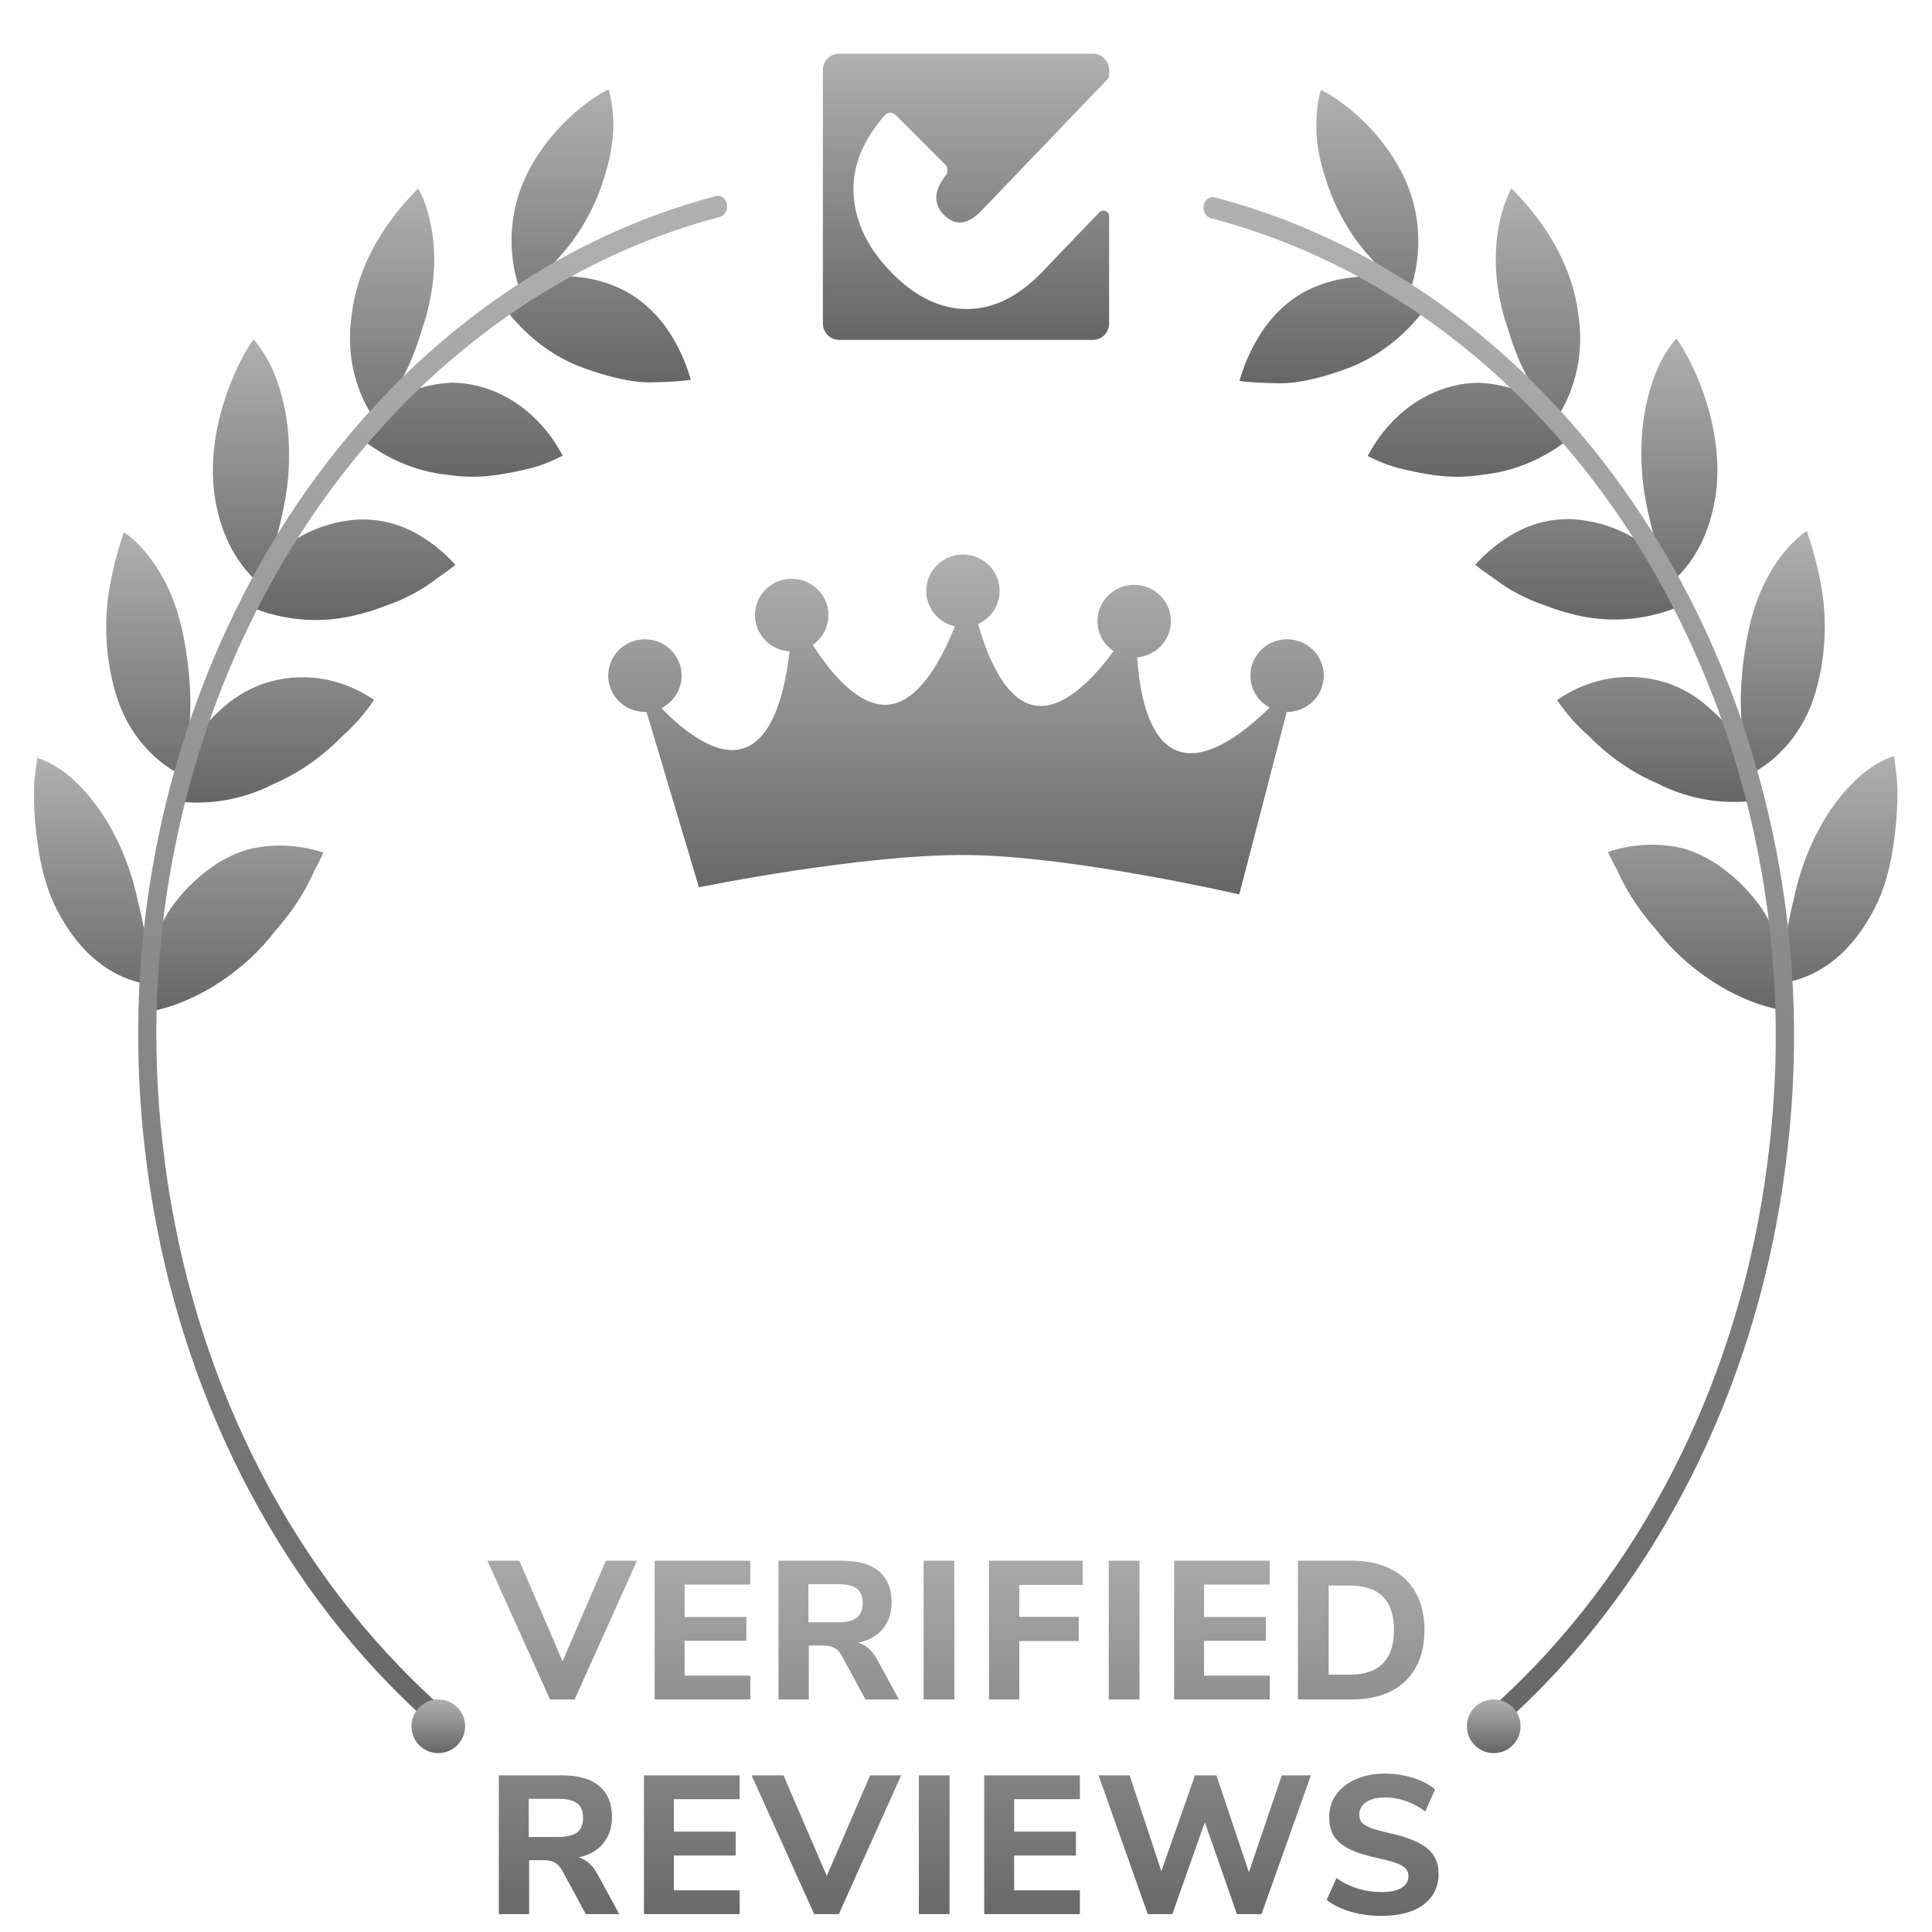 <?xml version="1.0" encoding="utf-8"?>
<svg xmlns="http://www.w3.org/2000/svg" width="108" height="108" viewBox="0 0 108 108" fill="none">
<g clip-path="url(#clip0_2111_1327)">
<path d="M11.726 48.553C10.89 49.163 10.145 49.926 9.517 50.813C9.011 51.618 8.592 52.493 8.269 53.418C8.154 52.394 7.967 51.382 7.711 50.393C7.45 49.119 7.025 47.898 6.452 46.772C5.813 45.477 4.959 44.344 3.939 43.44C3.378 42.962 2.752 42.597 2.088 42.359C2.041 42.652 1.971 43.144 1.915 43.772C1.883 44.533 1.903 45.295 1.974 46.052C2.141 47.775 2.454 49.767 3.546 51.507C5.145 54.167 7.069 54.763 8.013 54.978C8.028 55.523 7.994 56.069 7.912 56.606C9.029 56.502 11.243 55.903 13.554 53.959C14.226 53.393 14.843 52.745 15.394 52.024C15.9 51.462 16.361 50.849 16.773 50.191C17.08 49.699 17.353 49.18 17.589 48.638C17.767 48.323 17.93 47.997 18.077 47.66C17.305 47.407 16.507 47.275 15.704 47.267C15.064 47.261 14.425 47.341 13.8 47.504C13.067 47.73 12.368 48.083 11.726 48.553Z" fill="url(#paint0_linear_2111_1327)"/>
<path d="M14.73 38.217C13.822 38.531 12.976 39.054 12.245 39.757C11.585 40.362 10.987 41.054 10.461 41.818C10.6 40.839 10.66 39.847 10.64 38.855C10.589 37.583 10.427 36.32 10.154 35.087C9.369 31.703 7.507 30.121 6.924 29.75C6.543 30.857 6.257 32.006 6.07 33.179C5.805 35.033 5.936 36.934 6.452 38.715C6.806 39.936 7.422 41.032 8.242 41.896C8.754 42.445 9.337 42.897 9.97 43.235C9.896 43.763 9.745 44.271 9.523 44.739C11.493 45.068 13.503 44.747 15.325 43.811C16.725 43.203 18.017 42.3 19.138 41.147C19.801 40.565 20.397 39.885 20.911 39.125C19.987 38.493 18.963 38.086 17.901 37.93C16.838 37.774 15.759 37.871 14.73 38.217Z" fill="url(#paint1_linear_2111_1327)"/>
<path d="M19.836 29.056C18.914 29.135 18.008 29.386 17.153 29.799C16.413 30.175 15.724 30.676 15.11 31.287C15.395 30.378 15.634 29.45 15.827 28.509C16.09 27.32 16.198 26.091 16.148 24.865C16.108 23.465 15.823 22.09 15.31 20.823C15.022 20.139 14.638 19.515 14.174 18.977C13.555 19.772 11.592 23.357 11.941 27.249C12.259 30.28 13.616 31.808 14.314 32.459C14.111 32.917 13.864 33.347 13.577 33.739C15.379 34.588 17.343 34.857 19.264 34.517C20.041 34.377 20.805 34.159 21.55 33.866C22.186 33.653 22.804 33.373 23.396 33.029C23.921 32.733 24.325 32.401 24.683 32.153C25.04 31.905 25.308 31.704 25.462 31.58C24.916 30.973 24.301 30.454 23.636 30.04C22.476 29.293 21.157 28.952 19.836 29.056Z" fill="url(#paint2_linear_2111_1327)"/>
<path d="M26.687 21.569C26.228 21.46 25.76 21.401 25.291 21.393C24.864 21.41 24.439 21.463 24.018 21.553C23.252 21.726 22.503 21.994 21.785 22.351C22.273 21.613 22.695 20.819 23.044 19.98C23.254 19.459 23.441 18.925 23.602 18.381C23.799 17.812 23.954 17.225 24.066 16.626C24.688 13.386 23.731 11.132 23.379 10.536C22.703 11.223 20.057 13.881 19.649 17.701C19.509 18.667 19.54 19.657 19.739 20.609C19.939 21.561 20.303 22.455 20.811 23.237C20.552 23.638 20.237 23.985 19.878 24.262C21.383 25.565 23.168 26.354 25.035 26.542C26.743 26.816 28.106 26.516 29.222 26.278C29.994 26.12 30.744 25.848 31.456 25.467C30.929 24.475 30.234 23.617 29.415 22.947C28.595 22.277 27.667 21.808 26.687 21.569Z" fill="url(#paint3_linear_2111_1327)"/>
<path d="M34.898 16.242C34.106 15.838 33.263 15.585 32.402 15.493C32.006 15.441 31.606 15.425 31.207 15.447C30.836 15.493 30.479 15.558 30.144 15.636C30.381 15.395 30.646 15.108 30.92 14.773C31.193 14.438 31.503 14.122 31.799 13.741C32.469 12.883 33.024 11.912 33.447 10.862C34.027 9.354 34.267 8.159 34.284 7.11C34.299 6.395 34.212 5.682 34.027 5C33.223 5.326 30.289 7.312 29.074 10.634C28.441 12.414 28.435 14.414 29.058 16.199C28.722 16.492 28.343 16.713 27.941 16.851C29.087 18.509 30.608 19.761 32.333 20.462C33.815 21.029 35.253 21.384 36.336 21.374C37.419 21.364 38.265 21.293 38.617 21.231C38.395 20.449 38.083 19.707 37.69 19.023C37.005 17.805 36.036 16.84 34.898 16.242Z" fill="url(#paint4_linear_2111_1327)"/>
<path d="M96.249 48.504C97.086 49.111 97.834 49.871 98.463 50.755C98.972 51.559 99.393 52.434 99.717 53.36C99.827 52.335 100.008 51.322 100.258 50.331C100.516 49.049 100.937 47.819 101.509 46.684C102.146 45.385 103.001 44.249 104.022 43.343C104.582 42.861 105.208 42.494 105.873 42.255C105.917 42.548 105.99 43.036 106.049 43.668C106.083 44.428 106.065 45.191 105.995 45.948C105.834 47.67 105.526 49.663 104.44 51.406C102.846 54.076 100.925 54.679 99.973 54.897C99.96 55.442 99.996 55.988 100.08 56.525C98.963 56.427 96.749 55.835 94.429 53.897C93.757 53.334 93.138 52.689 92.583 51.972C92.078 51.412 91.615 50.8 91.201 50.145C90.894 49.655 90.62 49.138 90.381 48.599C90.141 48.172 89.981 47.833 89.889 47.622C90.662 47.366 91.46 47.23 92.262 47.218C92.903 47.21 93.543 47.288 94.169 47.449C94.905 47.674 95.606 48.03 96.249 48.504Z" fill="url(#paint5_linear_2111_1327)"/>
<path d="M93.22 38.187C94.13 38.496 94.976 39.018 95.707 39.721C96.37 40.323 96.972 41.011 97.5 41.773C97.358 40.795 97.295 39.804 97.313 38.812C97.358 37.538 97.517 36.273 97.787 35.038C98.561 31.632 100.417 30.052 101.001 29.681C101.385 30.786 101.675 31.932 101.866 33.104C102.139 34.963 102.012 36.871 101.498 38.659C101.149 39.882 100.536 40.98 99.719 41.848C99.209 42.399 98.627 42.853 97.997 43.196C98.071 43.723 98.223 44.231 98.446 44.697C96.477 45.033 94.466 44.72 92.642 43.792C91.24 43.19 89.945 42.294 88.82 41.147C88.155 40.569 87.557 39.893 87.041 39.135C87.962 38.496 88.985 38.083 90.047 37.92C91.109 37.757 92.189 37.848 93.22 38.187Z" fill="url(#paint6_linear_2111_1327)"/>
<path d="M88.088 29.037C89.011 29.113 89.918 29.36 90.774 29.769C91.514 30.142 92.203 30.64 92.818 31.248C92.531 30.34 92.289 29.414 92.095 28.473C91.828 27.28 91.716 26.048 91.763 24.816C91.797 23.417 92.078 22.04 92.586 20.772C92.867 20.087 93.245 19.462 93.703 18.922C94.326 19.713 96.299 23.289 95.967 27.184C95.66 30.216 94.309 31.743 93.611 32.394C93.82 32.857 94.073 33.29 94.365 33.687C92.564 34.547 90.597 34.828 88.672 34.498C87.894 34.358 87.128 34.14 86.383 33.847C85.746 33.636 85.128 33.359 84.534 33.02C84.007 32.723 83.602 32.391 83.245 32.147C82.887 31.902 82.616 31.701 82.463 31.577C83.009 30.968 83.622 30.448 84.286 30.03C85.445 29.28 86.766 28.935 88.088 29.037Z" fill="url(#paint7_linear_2111_1327)"/>
<path d="M81.215 21.579C81.674 21.466 82.142 21.404 82.611 21.397C83.038 21.41 83.464 21.462 83.884 21.553C84.657 21.72 85.413 21.984 86.137 22.341C85.64 21.608 85.21 20.817 84.853 19.98C84.642 19.46 84.456 18.927 84.294 18.384C84.095 17.816 83.937 17.229 83.823 16.629C83.197 13.386 84.146 11.132 84.49 10.536C85.168 11.223 87.823 13.868 88.242 17.701C88.385 18.665 88.359 19.653 88.163 20.605C87.968 21.557 87.608 22.453 87.106 23.237C87.365 23.637 87.681 23.982 88.041 24.256C86.538 25.556 84.757 26.345 82.893 26.535C81.184 26.816 79.822 26.535 78.705 26.288C77.928 26.136 77.172 25.867 76.455 25.487C76.98 24.494 77.673 23.635 78.491 22.963C79.309 22.291 80.236 21.82 81.215 21.579Z" fill="url(#paint8_linear_2111_1327)"/>
<path d="M72.982 16.28C73.772 15.875 74.613 15.619 75.472 15.522C75.87 15.469 76.27 15.452 76.67 15.473C77.041 15.515 77.398 15.58 77.734 15.659C77.493 15.418 77.231 15.131 76.955 14.799C76.678 14.467 76.368 14.148 76.072 13.77C75.404 12.913 74.849 11.945 74.425 10.897C73.842 9.393 73.588 8.198 73.588 7.146C73.568 6.432 73.65 5.718 73.831 5.036C74.646 5.361 77.574 7.335 78.797 10.653C79.436 12.431 79.448 14.431 78.831 16.219C79.167 16.511 79.545 16.732 79.948 16.87C78.806 18.535 77.288 19.793 75.564 20.501C74.085 21.074 72.647 21.432 71.566 21.426C70.486 21.419 69.637 21.351 69.285 21.292C69.509 20.51 69.822 19.766 70.215 19.081C70.89 17.859 71.85 16.888 72.982 16.28Z" fill="url(#paint9_linear_2111_1327)"/>
<path fill-rule="evenodd" clip-rule="evenodd" d="M25 97.168C23.863 96.216 22.765 95.194 21.708 94.104C14.227 86.381 9.392 75.763 8.096 64.207C7.404 58.298 7.68 52.29 8.912 46.502C10.761 37.798 14.648 29.866 20.138 23.591C25.629 17.316 32.507 12.945 40.004 10.966C40.071 10.945 40.141 10.94 40.209 10.952C40.277 10.963 40.343 10.991 40.402 11.032C40.461 11.074 40.512 11.129 40.552 11.195C40.593 11.26 40.621 11.334 40.636 11.413C40.651 11.492 40.652 11.573 40.639 11.652C40.626 11.731 40.6 11.806 40.562 11.873C40.523 11.94 40.474 11.997 40.416 12.041C40.358 12.085 40.293 12.115 40.225 12.129C32.912 14.059 26.203 18.323 20.847 24.444C15.491 30.565 11.699 38.302 9.894 46.791C8.695 52.434 8.427 58.291 9.104 64.051C10.409 75.67 15.379 86.305 23.044 93.881C23.68 94.512 24.333 95.119 25 95.701V97.168ZM83 97.275C84.16 96.304 85.281 95.26 86.358 94.145C93.845 86.39 98.669 75.732 99.934 64.145C100.611 58.234 100.318 52.226 99.069 46.443C97.194 37.746 93.284 29.828 87.774 23.574C82.265 17.32 75.374 12.975 67.87 11.025C67.741 11.001 67.609 11.035 67.501 11.121C67.393 11.206 67.318 11.337 67.29 11.486C67.262 11.635 67.284 11.79 67.352 11.921C67.419 12.051 67.526 12.146 67.652 12.187C74.972 14.089 81.694 18.327 87.068 24.428C92.442 30.529 96.255 38.253 98.083 46.736C99.297 52.375 99.582 58.232 98.921 63.995C97.649 75.621 92.709 86.276 85.065 93.881C84.394 94.55 83.706 95.192 83 95.806V97.275Z" fill="url(#paint10_linear_2111_1327)"/>
<path d="M33.87 87.245H35.608L32.121 95H30.746L27.248 87.245H29.03L31.45 92.866L33.87 87.245ZM36.597 95V87.245H41.943V88.576H38.269V90.391H41.723V91.722H38.269V93.669H41.943V95H36.597ZM50.25 95H48.38L47.038 92.525C46.928 92.334 46.796 92.199 46.642 92.118C46.488 92.03 46.294 91.986 46.059 91.986H45.212V95H43.518V87.245H47.082C47.991 87.245 48.677 87.447 49.139 87.85C49.608 88.246 49.843 88.822 49.843 89.577C49.843 90.164 49.678 90.655 49.348 91.051C49.025 91.447 48.567 91.707 47.973 91.832C48.376 91.935 48.717 92.224 48.996 92.701L50.25 95ZM46.829 90.688C47.32 90.688 47.676 90.604 47.896 90.435C48.116 90.259 48.226 89.988 48.226 89.621C48.226 89.247 48.116 88.976 47.896 88.807C47.676 88.638 47.32 88.554 46.829 88.554H45.19V90.688H46.829ZM51.631 95V87.245H53.347V95H51.631ZM55.286 95V87.245H60.522V88.598H56.98V90.38H60.302V91.733H56.98V95H55.286ZM61.98 95V87.245H63.697V95H61.98ZM65.635 95V87.245H70.981V88.576H67.307V90.391H70.761V91.722H67.307V93.669H70.981V95H65.635ZM72.556 87.245H75.57C76.413 87.245 77.139 87.399 77.748 87.707C78.357 88.015 78.822 88.459 79.145 89.038C79.468 89.617 79.629 90.31 79.629 91.117C79.629 91.924 79.468 92.62 79.145 93.207C78.83 93.786 78.368 94.23 77.759 94.538C77.15 94.846 76.421 95 75.57 95H72.556V87.245ZM75.449 93.614C77.099 93.614 77.924 92.782 77.924 91.117C77.924 89.46 77.099 88.631 75.449 88.631H74.272V93.614H75.449ZM34.617 107H32.747L31.405 104.525C31.295 104.334 31.163 104.199 31.009 104.118C30.855 104.03 30.661 103.986 30.426 103.986H29.579V107H27.885V99.245H31.449C32.359 99.245 33.044 99.447 33.506 99.85C33.976 100.246 34.21 100.822 34.21 101.577C34.21 102.164 34.045 102.655 33.715 103.051C33.393 103.447 32.934 103.707 32.34 103.832C32.744 103.935 33.085 104.224 33.363 104.701L34.617 107ZM31.196 102.688C31.688 102.688 32.043 102.604 32.263 102.435C32.483 102.259 32.593 101.988 32.593 101.621C32.593 101.247 32.483 100.976 32.263 100.807C32.043 100.638 31.688 100.554 31.196 100.554H29.557V102.688H31.196ZM35.998 107V99.245H41.344V100.576H37.67V102.391H41.124V103.722H37.67V105.669H41.344V107H35.998ZM48.638 99.245H50.376L46.889 107H45.514L42.016 99.245H43.798L46.218 104.866L48.638 99.245ZM51.365 107V99.245H53.081V107H51.365ZM55.02 107V99.245H60.366V100.576H56.692V102.391H60.146V103.722H56.692V105.669H60.366V107H55.02ZM71.652 99.245H73.28L70.519 107H69.144L67.351 101.863L65.536 107H64.161L61.411 99.245H63.149L64.92 104.602L66.801 99.245H68L69.815 104.657L71.652 99.245ZM77.207 107.099C76.62 107.099 76.055 107.022 75.513 106.868C74.97 106.707 74.519 106.487 74.159 106.208L74.71 104.987C75.457 105.508 76.297 105.768 77.228 105.768C77.713 105.768 78.083 105.691 78.34 105.537C78.603 105.376 78.736 105.156 78.736 104.877C78.736 104.628 78.615 104.433 78.373 104.294C78.138 104.155 77.716 104.019 77.108 103.887C76.425 103.748 75.879 103.579 75.469 103.381C75.065 103.183 74.768 102.941 74.578 102.655C74.394 102.362 74.302 102.002 74.302 101.577C74.302 101.108 74.431 100.69 74.688 100.323C74.951 99.956 75.318 99.67 75.787 99.465C76.257 99.252 76.799 99.146 77.415 99.146C77.966 99.146 78.493 99.227 78.999 99.388C79.513 99.549 79.92 99.766 80.221 100.037L79.671 101.258C78.959 100.737 78.211 100.477 77.427 100.477C76.979 100.477 76.627 100.565 76.371 100.741C76.114 100.91 75.986 101.144 75.986 101.445C75.986 101.621 76.033 101.768 76.129 101.885C76.231 101.995 76.396 102.094 76.624 102.182C76.858 102.27 77.188 102.362 77.614 102.457C78.611 102.677 79.326 102.959 79.758 103.304C80.198 103.649 80.418 104.125 80.418 104.734C80.418 105.467 80.136 106.047 79.572 106.472C79.007 106.89 78.219 107.099 77.207 107.099Z" fill="url(#paint11_linear_2111_1327)"/>
<circle cx="83.5" cy="96.5" r="1.5" fill="url(#paint12_linear_2111_1327)"/>
<circle cx="24.5" cy="96.5" r="1.5" fill="url(#paint13_linear_2111_1327)"/>
<path d="M46.912 3C46.408 3 46 3.408 46 3.912V18.088C46 18.592 46.408 19 46.912 19H61.088C61.592 19 62 18.592 62 18.088V12.095C62 11.806 61.648 11.665 61.449 11.873L58.289 15.171C56.939 16.58 55.529 17.28 54.061 17.272C52.604 17.276 51.221 16.623 49.91 15.313C48.519 13.921 47.786 12.411 47.711 10.783C47.652 9.28 48.239 7.83 49.471 6.435C49.628 6.258 49.896 6.256 50.062 6.422L52.837 9.197C53.002 9.362 53.004 9.631 52.859 9.815C52.189 10.672 52.164 11.41 52.783 12.03C53.41 12.656 54.108 12.567 54.88 11.762L61.911 4.425C61.968 4.365 62 4.286 62 4.203V3.912C62 3.408 61.592 3 61.088 3H46.912Z" fill="url(#paint14_linear_2111_1327)"/>
</g>
<path fill-rule="evenodd" clip-rule="evenodd" d="M54.678 34.878C55.387 34.559 55.88 33.851 55.88 33.03C55.88 31.909 54.962 31 53.829 31C52.696 31 51.778 31.909 51.778 33.03C51.778 33.997 52.461 34.806 53.376 35.01C52.626 36.902 51.364 39.234 49.66 39.39C48.024 39.54 46.448 37.637 45.429 36.049C45.96 35.682 46.308 35.073 46.308 34.383C46.308 33.262 45.389 32.353 44.256 32.353C43.123 32.353 42.205 33.262 42.205 34.383C42.205 35.465 43.06 36.349 44.138 36.41C43.905 38.46 43.291 41.163 41.675 41.792C40.128 42.395 38.229 40.876 36.97 39.582C37.642 39.248 38.103 38.561 38.103 37.766C38.103 36.645 37.184 35.736 36.051 35.736C34.918 35.736 34 36.645 34 37.766C34 38.888 34.918 39.796 36.051 39.796C36.081 39.796 36.111 39.796 36.14 39.794L39.072 49.6C39.072 49.6 48.245 47.721 54.174 47.798C60.118 47.875 69.275 50 69.275 50L71.93 39.796C71.936 39.796 71.942 39.796 71.949 39.796C73.082 39.796 74 38.888 74 37.766C74 36.645 73.082 35.736 71.949 35.736C70.816 35.736 69.897 36.645 69.897 37.766C69.897 38.539 70.333 39.21 70.975 39.553C69.484 41.022 67.132 42.846 65.457 41.792C64.119 40.952 63.692 38.58 63.568 36.745C64.623 36.661 65.453 35.787 65.453 34.721C65.453 33.6 64.535 32.692 63.402 32.692C62.269 32.692 61.35 33.6 61.35 34.721C61.35 35.42 61.707 36.036 62.249 36.401C61.083 37.987 59.303 39.857 57.645 39.39C56.118 38.959 55.187 36.682 54.678 34.878Z" fill="url(#paint15_linear_2111_1327)"/>
<defs>
<linearGradient id="paint0_linear_2111_1327" x1="9.989" y1="42.359" x2="9.989" y2="56.606" gradientUnits="userSpaceOnUse">
<stop stop-color="#B0B0B0"/>
<stop offset="1" stop-color="#666666"/>
</linearGradient>
<linearGradient id="paint1_linear_2111_1327" x1="13.424" y1="29.75" x2="13.424" y2="44.865" gradientUnits="userSpaceOnUse">
<stop stop-color="#B0B0B0"/>
<stop offset="1" stop-color="#666666"/>
</linearGradient>
<linearGradient id="paint2_linear_2111_1327" x1="18.681" y1="18.977" x2="18.681" y2="34.66" gradientUnits="userSpaceOnUse">
<stop stop-color="#B0B0B0"/>
<stop offset="1" stop-color="#666666"/>
</linearGradient>
<linearGradient id="paint3_linear_2111_1327" x1="25.509" y1="10.536" x2="25.509" y2="26.651" gradientUnits="userSpaceOnUse">
<stop stop-color="#B0B0B0"/>
<stop offset="1" stop-color="#666666"/>
</linearGradient>
<linearGradient id="paint4_linear_2111_1327" x1="33.279" y1="5" x2="33.279" y2="21.374" gradientUnits="userSpaceOnUse">
<stop stop-color="#B0B0B0"/>
<stop offset="1" stop-color="#666666"/>
</linearGradient>
<linearGradient id="paint5_linear_2111_1327" x1="97.977" y1="42.255" x2="97.977" y2="56.525" gradientUnits="userSpaceOnUse">
<stop stop-color="#B0B0B0"/>
<stop offset="1" stop-color="#666666"/>
</linearGradient>
<linearGradient id="paint6_linear_2111_1327" x1="94.524" y1="29.681" x2="94.524" y2="44.828" gradientUnits="userSpaceOnUse">
<stop stop-color="#B0B0B0"/>
<stop offset="1" stop-color="#666666"/>
</linearGradient>
<linearGradient id="paint7_linear_2111_1327" x1="89.234" y1="18.922" x2="89.234" y2="34.632" gradientUnits="userSpaceOnUse">
<stop stop-color="#B0B0B0"/>
<stop offset="1" stop-color="#666666"/>
</linearGradient>
<linearGradient id="paint8_linear_2111_1327" x1="82.394" y1="10.536" x2="82.394" y2="26.652" gradientUnits="userSpaceOnUse">
<stop stop-color="#B0B0B0"/>
<stop offset="1" stop-color="#666666"/>
</linearGradient>
<linearGradient id="paint9_linear_2111_1327" x1="74.616" y1="5.036" x2="74.616" y2="21.426" gradientUnits="userSpaceOnUse">
<stop stop-color="#B0B0B0"/>
<stop offset="1" stop-color="#666666"/>
</linearGradient>
<linearGradient id="paint10_linear_2111_1327" x1="54.007" y1="10.946" x2="54.007" y2="97.275" gradientUnits="userSpaceOnUse">
<stop stop-color="#B0B0B0"/>
<stop offset="1" stop-color="#666666"/>
</linearGradient>
<linearGradient id="paint11_linear_2111_1327" x1="54" y1="85" x2="54" y2="108" gradientUnits="userSpaceOnUse">
<stop stop-color="#B0B0B0"/>
<stop offset="1" stop-color="#666666"/>
</linearGradient>
<linearGradient id="paint12_linear_2111_1327" x1="83.5" y1="95" x2="83.5" y2="98" gradientUnits="userSpaceOnUse">
<stop stop-color="#B0B0B0"/>
<stop offset="1" stop-color="#666666"/>
</linearGradient>
<linearGradient id="paint13_linear_2111_1327" x1="24.5" y1="95" x2="24.5" y2="98" gradientUnits="userSpaceOnUse">
<stop stop-color="#B0B0B0"/>
<stop offset="1" stop-color="#666666"/>
</linearGradient>
<linearGradient id="paint14_linear_2111_1327" x1="54" y1="3" x2="54" y2="19" gradientUnits="userSpaceOnUse">
<stop stop-color="#B0B0B0"/>
<stop offset="1" stop-color="#666666"/>
</linearGradient>
<linearGradient id="paint15_linear_2111_1327" x1="54" y1="31" x2="54" y2="50" gradientUnits="userSpaceOnUse">
<stop stop-color="#B0B0B0"/>
<stop offset="1" stop-color="#666666"/>
</linearGradient>
<clipPath id="clip0_2111_1327">
<rect width="108" height="108" fill="white"/>
</clipPath>
</defs>
</svg>